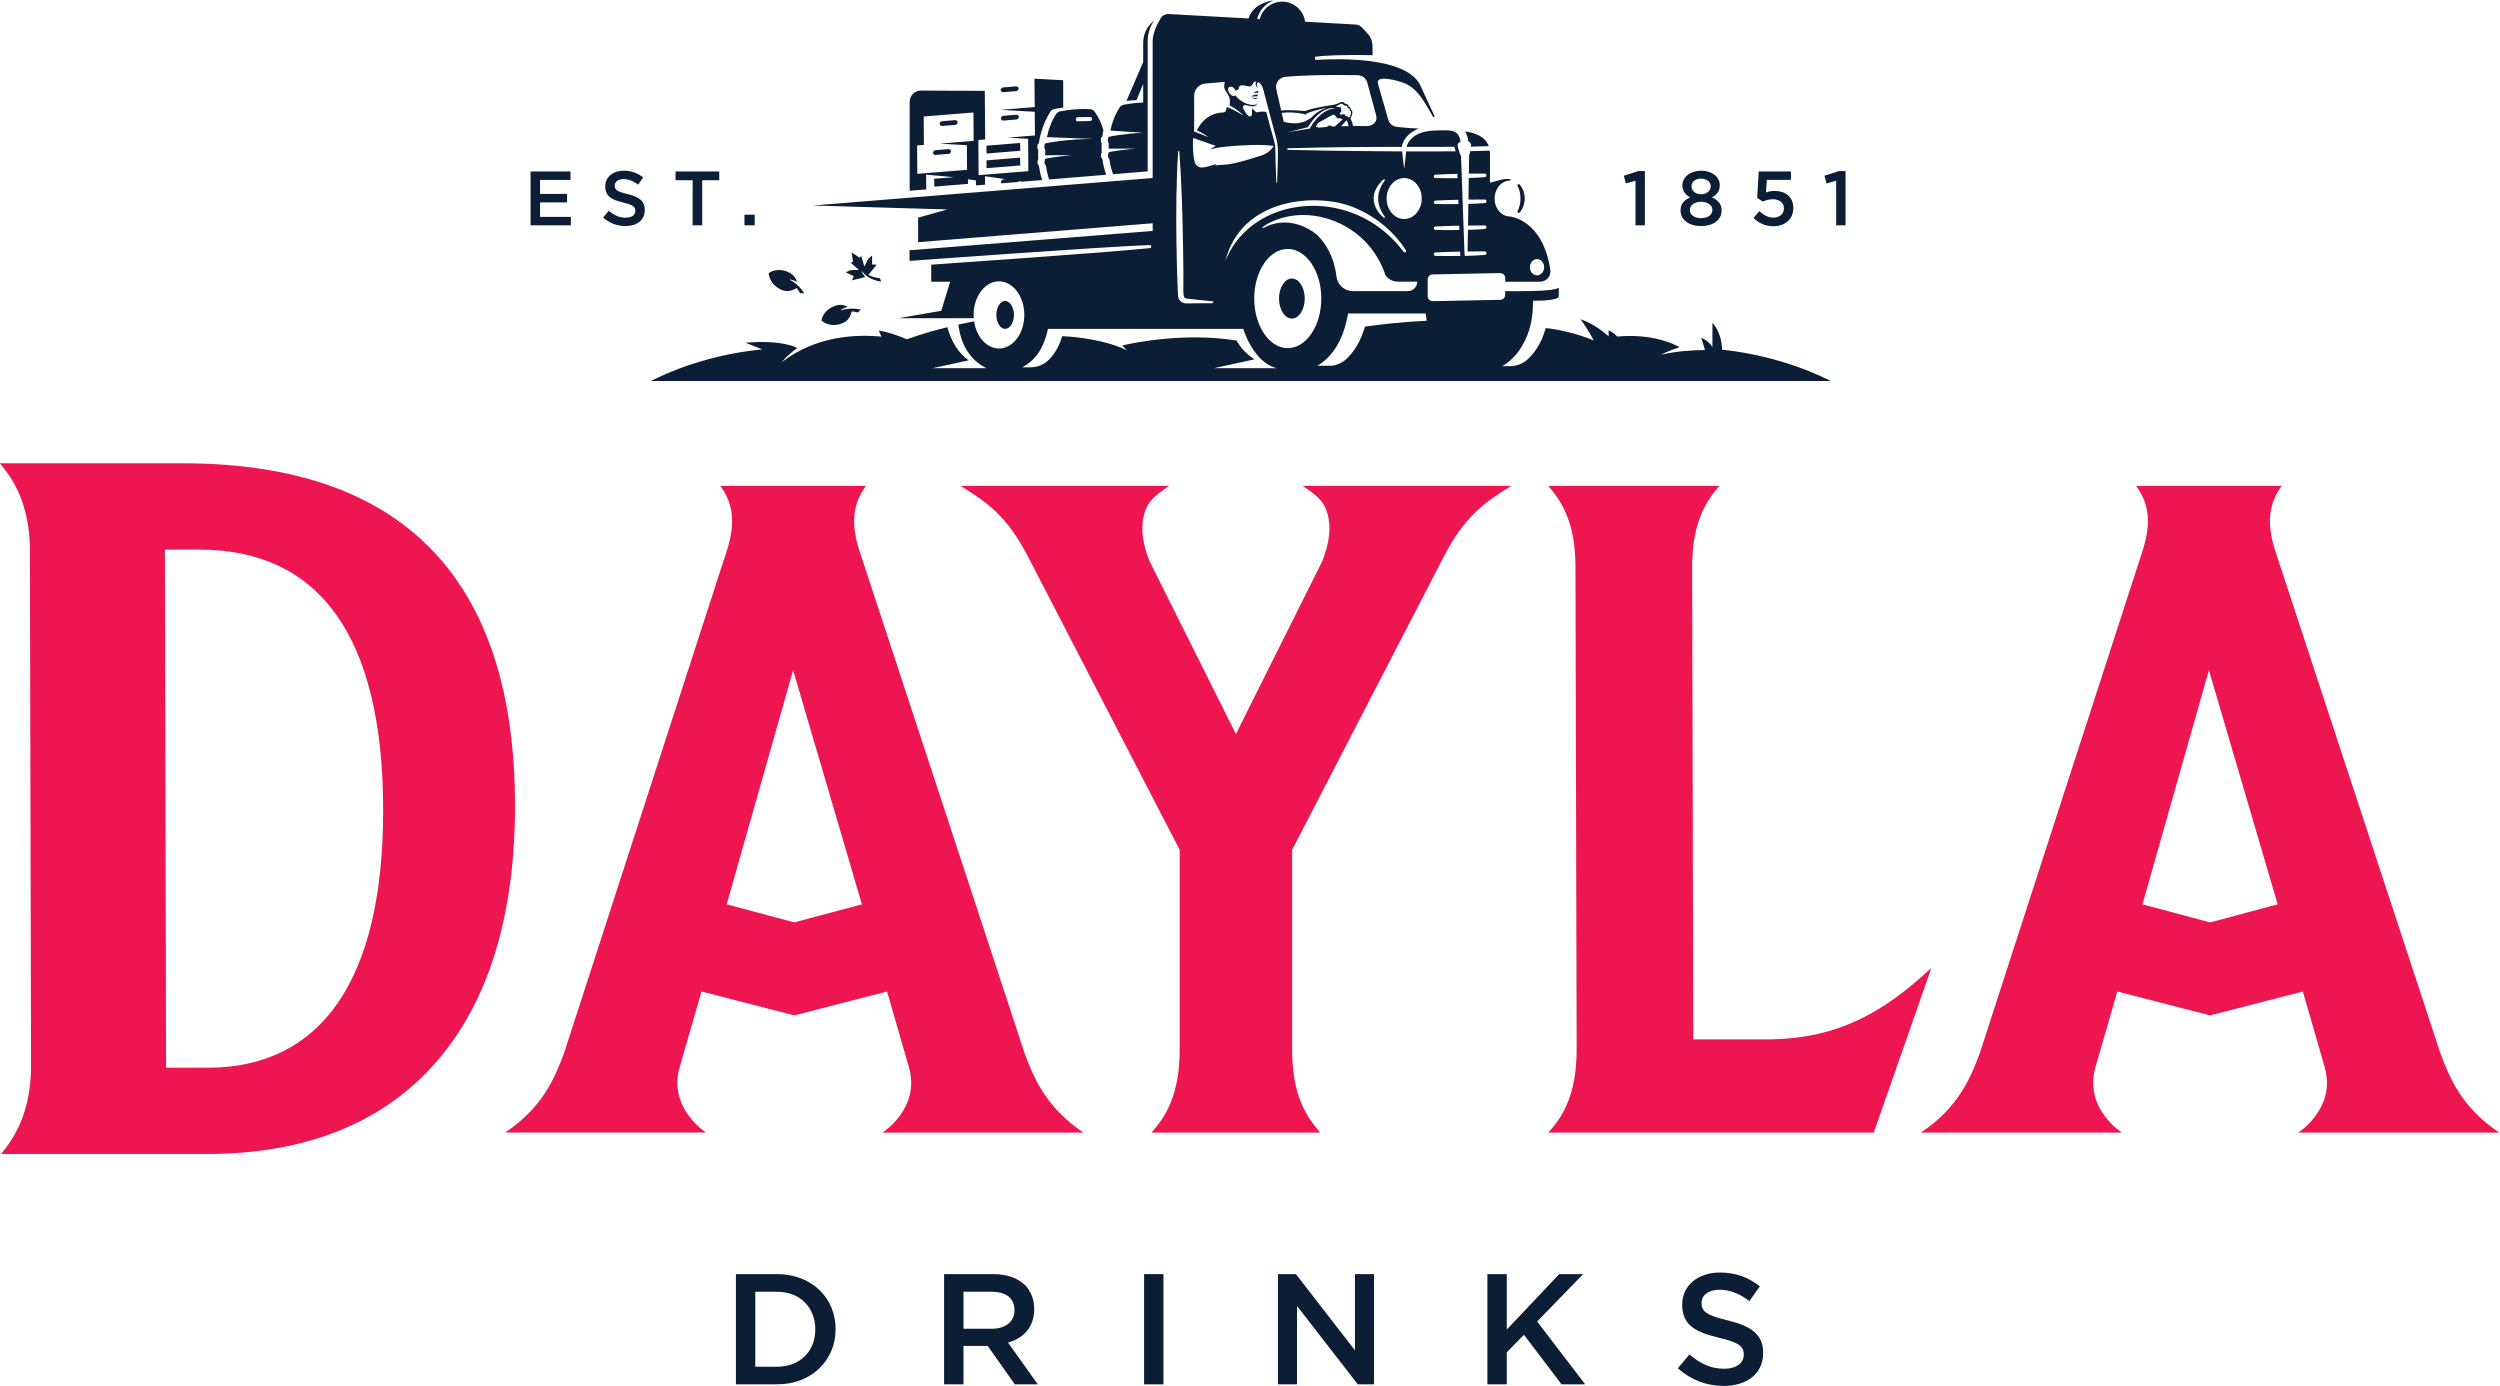 <?xml version="1.0" encoding="UTF-8" standalone="no"?>
<svg
   xmlns:dc="http://purl.org/dc/elements/1.1/"
   xmlns:cc="http://creativecommons.org/ns#"
   xmlns:rdf="http://www.w3.org/1999/02/22-rdf-syntax-ns#"
   xmlns:svg="http://www.w3.org/2000/svg"
   xmlns="http://www.w3.org/2000/svg"
   viewBox="0 0 423.707 234.863"
   height="234.863"
   width="423.707"
   xml:space="preserve"
   id="svg2"
   version="1.1"><defs
     id="defs6"><clipPath
       id="clipPath18"
       clipPathUnits="userSpaceOnUse"><path
         id="path16"
         d="M 0,338.706 H 482.052 V 0 H 0 Z" /></clipPath></defs><g
     transform="matrix(1.333,0,0,-1.333,-109.401,344.232)"
     id="g10"><g
       id="g12"><g
         clip-path="url(#clipPath18)"
         id="g14"><g
           transform="translate(185.73,89.195)"
           id="g20"><path
             id="path22"
             style="fill:#0c1d36;fill-opacity:1;fill-rule:nonzero;stroke:none"
             d="m 0,0 c 0,-2.743 -1.922,-4.726 -4.866,-4.726 h -2.763 v 9.532 h 2.763 C -1.922,4.806 0,2.783 0,0.04 Z m -4.866,7.048 h -5.226 V -6.968 h 5.226 c 4.405,0 7.449,3.063 7.449,7.008 v 0.04 c 0,3.944 -3.044,6.968 -7.449,6.968" /></g><g
           transform="translate(204.571,89.294)"
           id="g24"><path
             id="path26"
             style="fill:#0c1d36;fill-opacity:1;fill-rule:nonzero;stroke:none"
             d="m 0,0 v 4.706 h 3.584 c 1.822,0 2.903,-0.821 2.903,-2.322 V 2.344 C 6.487,0.922 5.366,0 3.604,0 Z m 8.991,2.483 v 0.04 C 8.991,3.745 8.57,4.786 7.829,5.547 6.928,6.428 5.546,6.948 3.785,6.948 H -2.463 V -7.067 H 0 v 4.885 h 3.083 l 3.444,-4.885 h 2.924 l -3.784,5.305 c 1.942,0.561 3.324,1.943 3.324,4.245" /></g><path
           id="path28"
           style="fill:#0c1d36;fill-opacity:1;fill-rule:nonzero;stroke:none"
           d="m 227.536,82.227 h 2.462 v 14.016 h -2.462 z" /><g
           transform="translate(254.346,86.552)"
           id="g30"><path
             id="path32"
             style="fill:#0c1d36;fill-opacity:1;fill-rule:nonzero;stroke:none"
             d="M 0,0 -7.509,9.69 H -9.791 V -4.325 h 2.423 V 5.646 L 0.36,-4.325 H 2.423 V 9.69 H 0 Z" /></g><g
           transform="translate(283.359,96.243)"
           id="g34"><path
             id="path36"
             style="fill:#0c1d36;fill-opacity:1;fill-rule:nonzero;stroke:none"
             d="M 0,0 H -3.043 L -9.711,-7.048 V 0 h -2.463 v -14.016 h 2.463 v 4.065 l 2.183,2.242 4.785,-6.307 h 3.004 l -6.108,7.99 z" /></g><g
           transform="translate(301.759,90.356)"
           id="g38"><path
             id="path40"
             style="fill:#0c1d36;fill-opacity:1;fill-rule:nonzero;stroke:none"
             d="m 0,0 c -2.703,0.642 -3.344,1.121 -3.344,2.203 v 0.04 c 0,0.921 0.841,1.661 2.282,1.661 1.283,0 2.543,-0.5 3.805,-1.441 l 1.321,1.862 c -1.421,1.142 -3.043,1.763 -5.085,1.763 -2.784,0 -4.786,-1.662 -4.786,-4.066 v -0.04 c 0,-2.583 1.682,-3.463 4.665,-4.185 2.604,-0.601 3.164,-1.141 3.164,-2.142 v -0.04 c 0,-1.041 -0.96,-1.761 -2.483,-1.761 -1.722,0 -3.083,0.66 -4.425,1.821 l -1.481,-1.762 c 1.681,-1.502 3.704,-2.242 5.846,-2.242 2.944,0 5.006,1.561 5.006,4.184 v 0.041 C 4.485,-1.782 2.963,-0.721 0,0" /></g><g
           transform="translate(108.5,122.487)"
           id="g42"><path
             id="path44"
             style="fill:#ed1650;fill-opacity:1;fill-rule:nonzero;stroke:none"
             d="m 0,0 h -5.314 l -0.148,65.873 h 4.37 c 15.137,0 23.38,-10.847 23.38,-33.157 C 22.288,11.007 14.3,0 0,0 m 29.065,0.763 c 6.627,7.628 9.986,18.577 9.986,32.542 0,28.892 -14.302,43.542 -42.219,43.542 h -23.281 l 0.532,-0.664 c 2.183,-2.727 3.29,-6.245 3.29,-10.454 l 0.148,-65.438 c 0,-4.253 -1.079,-7.723 -3.296,-10.608 l -0.505,-0.657 h 26.091 c 12.647,0 22.489,3.949 29.254,11.737" /></g><g
           transform="translate(249.928,114.239)"
           id="g46"><path
             id="path48"
             style="fill:#ed1650;fill-opacity:1;fill-rule:nonzero;stroke:none"
             d="m 0,0 -0.665,0.815 c -2.607,3.2 -2.909,7.161 -2.909,9.862 V 35.94 L 15.698,73.2 c 1.283,2.451 2.387,4.068 4.109,5.749 1.322,1.291 2.901,2.278 4.473,3.272 H -2.233 c 0.458,-0.314 0.909,-0.614 1.324,-0.938 C -0.195,80.724 0.41,80.09 0.76,79.187 1.576,77.072 1.074,74.66 0.252,72.629 L -10.721,50.667 -21.693,72.629 c -0.822,2.031 -1.325,4.443 -0.508,6.558 0.349,0.903 0.955,1.537 1.669,2.096 0.414,0.324 0.866,0.624 1.324,0.938 h -26.514 c 1.573,-0.994 3.152,-1.981 4.474,-3.272 1.722,-1.68 2.826,-3.298 4.109,-5.749 L -17.867,35.94 V 10.677 c 0,-2.701 -0.301,-6.662 -2.909,-9.861 L -21.441,0 Z" /></g><g
           transform="translate(327.637,135.182)"
           id="g50"><path
             id="path52"
             style="fill:#ed1650;fill-opacity:1;fill-rule:nonzero;stroke:none"
             d="M 0,0 -7.324,-20.943 H -48.68 l 0.665,0.815 c 2.608,3.199 2.91,7.16 2.91,9.861 l -0.148,61.163 c 0,2.638 -0.302,6.515 -2.91,9.713 l -0.544,0.668 h 21.737 l -0.544,-0.668 c -2.608,-3.198 -2.91,-7.075 -2.91,-9.713 l 0.148,-59.99 h 9.305 C -12.033,-9.094 -6.083,-5.697 0,0" /></g><g
           transform="translate(182.912,173.03)"
           id="g54"><path
             id="path56"
             style="fill:#ed1650;fill-opacity:1;fill-rule:nonzero;stroke:none"
             d="M 0,0 8.744,-29.772 0.148,-32.068 -8.449,-29.772 0,0 M -9.253,23.43 C -7.48,21.023 -7.362,18.401 -8.485,15.025 -8.996,13.488 -29.13,-48.7 -29.13,-48.7 c -1.152,-3.054 -2.656,-6.861 -7.486,-10.09 h 25.542 c 0,0 -4.822,3.074 -3.369,8.254 l 2.794,9.682 11.797,-3.038 11.796,3.038 2.795,-9.682 c 1.452,-5.18 -3.369,-8.255 -3.369,-8.255 h 25.542 c -4.83,3.23 -6.335,7.037 -7.487,10.091 0,0 -20.429,62.188 -20.94,63.725 -1.122,3.376 -1.005,5.998 0.768,8.405 z" /></g><g
           transform="translate(362.92,173.03)"
           id="g58"><path
             id="path60"
             style="fill:#ed1650;fill-opacity:1;fill-rule:nonzero;stroke:none"
             d="M 0,0 8.743,-29.773 0.147,-32.068 -8.449,-29.772 0,0 M -9.254,23.43 C -7.48,21.023 -7.362,18.4 -8.485,15.024 -8.996,13.488 -29.13,-48.7 -29.13,-48.7 c -1.152,-3.055 -2.657,-6.861 -7.487,-10.091 h 25.542 c 0,0 -4.821,3.074 -3.368,8.254 l 2.794,9.683 11.796,-3.038 11.797,3.038 2.794,-9.683 c 1.452,-5.18 -3.369,-8.254 -3.369,-8.254 h 25.542 c -4.83,3.23 -6.335,7.036 -7.486,10.091 0,0 -20.43,62.188 -20.941,63.724 -1.122,3.376 -1.005,5.999 0.769,8.406 z" /></g><g
           transform="translate(150.734,232.505)"
           id="g62"><path
             id="path64"
             style="fill:#0c1d36;fill-opacity:1;fill-rule:nonzero;stroke:none"
             d="M 0,0 H 3.433 V 1.076 H 0 v 1.78 h 3.873 v 1.076 h -5.076 v -6.846 h 5.125 v 1.075 H 0 Z" /></g><g
           transform="translate(161.863,233.562)"
           id="g66"><path
             id="path68"
             style="fill:#0c1d36;fill-opacity:1;fill-rule:nonzero;stroke:none"
             d="m 0,0 c -1.321,0.312 -1.634,0.548 -1.634,1.076 v 0.02 c 0,0.449 0.411,0.811 1.115,0.811 0.626,0 1.243,-0.244 1.859,-0.704 L 1.985,2.112 C 1.291,2.67 0.499,2.974 -0.499,2.974 -1.858,2.974 -2.837,2.162 -2.837,0.988 V 0.969 c 0,-1.263 0.822,-1.693 2.279,-2.045 1.272,-0.293 1.546,-0.558 1.546,-1.046 v -0.02 c 0,-0.509 -0.469,-0.861 -1.213,-0.861 -0.841,0 -1.506,0.323 -2.162,0.89 L -3.11,-2.974 c 0.821,-0.733 1.809,-1.095 2.855,-1.095 1.438,0 2.445,0.763 2.445,2.044 v 0.019 C 2.19,-0.87 1.448,-0.353 0,0" /></g><g
           transform="translate(170.136,229.591)"
           id="g70"><path
             id="path72"
             style="fill:#0c1d36;fill-opacity:1;fill-rule:nonzero;stroke:none"
             d="M 0,0 H 1.213 V 5.731 H 3.384 V 6.846 H -2.172 V 5.731 H 0 Z" /></g><path
           id="path74"
           style="fill:#0c1d36;fill-opacity:1;fill-rule:nonzero;stroke:none"
           d="m 178.027,230.941 h -1.301 v -1.35 h 1.301 z" /><g
           transform="translate(290.014,235.264)"
           id="g76"><path
             id="path78"
             style="fill:#0c1d36;fill-opacity:1;fill-rule:nonzero;stroke:none"
             d="M 0,0 V -5.673 H 1.192 V 1.222 H 0.361 l -1.848,-0.587 0.254,-0.978 z" /></g><g
           transform="translate(296.927,231.547)"
           id="g80"><path
             id="path82"
             style="fill:#0c1d36;fill-opacity:1;fill-rule:nonzero;stroke:none"
             d="M 0,0 C 0,0.626 0.616,1.036 1.429,1.036 2.24,1.036 2.866,0.626 2.866,0 V -0.02 C 2.866,-0.587 2.328,-1.047 1.429,-1.047 0.528,-1.047 0,-0.577 0,-0.02 Z m 0.206,3.032 c 0,0.518 0.488,0.948 1.223,0.948 0.733,0 1.222,-0.43 1.222,-0.958 V 3.003 c 0,-0.587 -0.518,-1.008 -1.222,-1.008 -0.704,0 -1.223,0.421 -1.223,1.018 z m 1.223,-5.087 c 1.496,0 2.611,0.764 2.611,1.986 v 0.019 c 0,0.813 -0.479,1.302 -1.232,1.644 0.577,0.303 0.997,0.763 0.997,1.525 V 3.14 c 0,1.056 -1.007,1.848 -2.376,1.848 -1.369,0 -2.377,-0.802 -2.377,-1.848 V 3.119 c 0,-0.762 0.421,-1.222 0.997,-1.525 -0.773,-0.323 -1.233,-0.841 -1.233,-1.663 v -0.019 c 0,-1.183 1.116,-1.967 2.613,-1.967" /></g><g
           transform="translate(307.528,230.569)"
           id="g84"><path
             id="path86"
             style="fill:#0c1d36;fill-opacity:1;fill-rule:nonzero;stroke:none"
             d="m 0,0 c -0.636,0 -1.213,0.313 -1.761,0.821 l -0.743,-0.87 c 0.646,-0.626 1.467,-1.047 2.514,-1.047 1.515,0 2.543,0.92 2.543,2.319 v 0.019 c 0,1.448 -1.056,2.153 -2.387,2.153 -0.46,0 -0.763,-0.079 -1.086,-0.197 l 0.108,1.605 H 2.25 V 5.868 H -1.849 L -2.044,2.514 -1.32,2.034 c 0.352,0.166 0.772,0.304 1.261,0.304 0.831,0 1.418,-0.441 1.418,-1.135 V 1.184 C 1.359,0.47 0.821,0 0,0" /></g><g
           transform="translate(315.889,236.486)"
           id="g88"><path
             id="path90"
             style="fill:#0c1d36;fill-opacity:1;fill-rule:nonzero;stroke:none"
             d="m 0,0 -1.849,-0.587 0.254,-0.977 1.233,0.342 V -6.895 H 0.831 V 0 Z" /></g><g
           transform="translate(263.466,217.456)"
           id="g92"><path
             id="path94"
             style="fill:#0c1d36;fill-opacity:1;fill-rule:nonzero;stroke:none"
             d="M 0,0 C -0.045,0.251 -0.083,0.504 -0.11,0.762 L -0.127,0.93 h -7.332 -1.205 -1.332 c -0.591,-3.409 -1.983,-5.511 -3.902,-6.652 h 1.648 c 0.65,0 1.463,0.314 2.094,0.913 1.002,0.953 1.789,2.286 2.308,4.062 1.093,0.162 4.02,0.56 7.848,0.747 m -13.4,2.824 c 0,3.476 -1.913,6.304 -4.264,6.304 -2.352,0 -4.265,-2.828 -4.265,-6.304 0,-3.475 1.913,-6.303 4.265,-6.303 2.351,0 4.264,2.828 4.264,6.303 m -5.648,-8.859 c -3.002,0.723 -4.261,4.97 -4.278,5.001 h -24.829 c -0.667,-3.219 -2.292,-4.371 -3.262,-4.885 h 1.018 c 0.839,0 1.659,0.301 2.27,0.878 0.658,0.623 1.334,1.582 1.786,3.081 h 0.009 c 0.06,-0.002 4.802,-0.15 8.19,-1.78 0,0 -0.198,0.248 -0.564,0.593 1.416,0.361 8.048,1.691 14.54,0.627 0,0 0.69,-1.402 2.277,-2.383 l -5.18,-1.132 z m -12.564,9.144 c 0.061,-0.46 0.447,-0.94 1.138,-0.903 0.024,10e-4 1.741,0.015 1.856,0.02 0.071,0.003 0.142,0.002 0.213,-10e-4 l 1.043,-0.006 c 0.133,-10e-4 0.241,0.106 0.241,0.239 l -3.311,0.348 10e-4,10e-4 c -0.666,0.06 -0.474,0.459 -0.501,3.176 -0.038,3.782 -0.108,9.815 -0.521,15.541 -0.003,0.043 -0.038,0.061 -0.058,0.067 h -0.013 c -0.038,0 -0.07,-0.029 -0.072,-0.066 -0.518,-7.221 -0.056,-18.015 -0.016,-18.416 m 2.118,17.051 c 0.091,-0.382 0.447,-0.654 0.861,-0.674 0.488,-0.022 1.386,0.28 1.846,0.445 0.037,0.012 0.064,-0.037 0.032,-0.06 -0.053,-0.037 -0.118,-0.082 -0.187,-0.129 1.262,0.19 1.391,-0.208 5.978,1.287 0.706,0.231 1.274,0.741 1.498,1.197 -1.547,0.241 -4.047,0.104 -6.129,-0.091 l 0.002,-0.002 c -0.862,-0.096 -1.401,-0.201 -1.943,-0.343 0.199,0.141 0.454,0.302 0.734,0.44 l -2.893,1.015 c 0,0 -0.136,-1.668 0.201,-3.085 m -0.071,3.902 1.825,-0.721 c 0,0 -0.707,0.518 -1.477,0.873 0.555,1.187 1.681,2.226 3.38,2.272 0.141,0.004 0.264,0.1 0.302,0.236 0.055,0.198 0.124,0.45 0.117,0.453 0.466,-0.134 1.373,-0.631 2.147,-1.103 -0.708,0.748 -1.639,1.233 -1.784,1.306 -0.006,0.003 -0.012,0.006 -0.019,0.009 0.074,0.183 0.066,0.544 0.039,0.734 -0.096,0.68 -0.59,1.012 -0.694,1.481 -0.065,0.295 0.033,0.545 0.052,0.775 l -2.341,-0.21 c -0.853,0 -1.547,-0.694 -1.547,-1.548 z m 4.483,4.87 c 0.274,-0.397 0.605,-0.412 0.748,-0.285 0.013,0.012 0.031,0.011 0.041,-0.004 0.535,-0.875 2.313,-1.603 2.797,-0.963 -0.176,-0.345 -0.461,-0.48 -0.909,-0.401 -0.308,0.055 -0.473,0.11 -0.582,0.14 -0.248,0.069 -0.463,-0.188 -0.349,-0.419 0.176,-0.354 0.34,-0.631 0.668,-0.942 0.172,-0.165 0.46,-0.039 0.459,0.2 l -0.002,0.744 0.563,-0.511 c 0,0 0.553,0.18 1.248,0.062 1.612,-6.215 0.958,-2.25 1.284,-8.964 0.003,-0.065 0.098,-0.065 0.101,0 0.06,1.453 0.137,3.799 0.09,4.39 -0.057,0.74 -0.174,1.149 -0.596,2.669 -0.194,0.713 -1.286,4.862 -1.286,4.862 -0.049,0.199 -0.205,0.515 -0.448,0.726 -0.056,0.047 -0.118,0.083 -0.183,0.113 l -0.174,-0.308 0.139,-0.497 c -0.1,0.149 -0.466,0.534 -0.176,0.865 -0.024,0.004 -0.048,0.008 -0.073,0.01 -0.122,0.007 -0.237,-0.063 -0.303,-0.166 l -0.197,-0.306 c -0.34,-0.531 -1.634,0.605 -1.695,-0.539 0,0 -0.364,-0.129 -0.407,-0.137 -10e-4,0 -0.017,0.037 -0.033,0.077 -0.073,0.15 -0.272,0.463 -0.646,0.408 -0.267,-0.053 -0.378,-0.39 -0.079,-0.824 m 6.577,-2.209 c 1.108,0.151 3.041,-0.06 3.043,-0.06 0.897,0.386 3.035,0.707 3.198,0.728 h 10e-4 c 0.485,0.058 0.899,0.16 1.227,0.348 0.17,0.097 0.452,0.165 0.671,-0.153 0.115,0.004 0.213,-0.036 0.231,-0.044 0.221,-0.105 0.205,-0.314 0.207,-0.315 0.076,-0.009 0.282,-0.081 0.282,-0.389 0.321,-0.082 0.2,-0.759 -0.05,-1.095 0.143,-0.275 0.259,-0.597 0.327,-0.972 0.534,0.003 1.093,-0.002 1.673,-0.019 0.863,-0.018 1.482,0.527 1.273,1.344 l -1.126,4.164 c -0.142,0.557 -0.644,0.953 -1.222,0.964 -3.81,0.069 -7.433,-0.017 -9.252,-0.225 -0.527,-0.061 -0.983,-0.445 -1.107,-1 -0.1,-0.444 0.054,-0.656 0.624,-3.276 m 8.848,-0.064 c -0.073,0.08 -0.157,0.02 -0.145,0.102 0.055,0.178 -0.057,0.3 -0.184,0.269 v 10e-4 c -0.083,-0.017 -0.074,0.071 -0.074,0.075 -0.008,0.217 -0.208,0.287 -0.335,0.253 -0.076,-0.02 -0.126,0.025 -0.15,0.053 -0.243,0.391 -0.575,0.025 -1.024,-0.149 -0.008,-0.003 -0.017,-0.006 -0.026,-0.009 0.256,-0.022 0.469,-0.087 0.617,-0.184 0.013,0.065 0.034,0.131 0.064,0.198 0.008,0.015 0.031,0.012 0.032,-0.005 0,0 -0.03,-0.331 0.04,-0.646 0,0 -0.343,-0.303 -0.143,-0.378 0.159,-0.06 0.347,-0.003 0.42,0.024 0.035,0.012 0.057,0.013 0.067,0.015 0.028,0.004 0.067,-0.019 0.071,-0.053 0.009,-0.073 0.059,-0.282 0.342,-0.224 0.028,0.006 0.057,-0.013 0.063,-0.043 0.019,-0.104 0.133,-0.119 0.217,-0.07 0.117,0.067 0.276,0.632 0.148,0.771 m -0.283,-1.92 c 0,0.166 -0.147,0.615 -0.238,0.755 l -0.709,-0.755 c 0.137,0.005 0.806,-0.004 0.947,0 m -1.729,-0.035 0.981,0.893 c -0.157,0.049 -0.271,0.122 -0.353,0.193 -0.022,-0.035 -0.072,-0.063 -0.164,-0.076 -0.144,-0.02 -0.254,0.121 -0.399,0.322 -0.087,0.12 -0.167,0.228 -0.413,0.121 l -1.763,-0.986 c -0.179,-0.19 -0.328,-0.522 -0.328,-0.522 l 0.465,-0.094 c 0.298,0.029 0.615,0.056 0.949,0.082 0.339,0.379 0.569,0.078 0.727,0.05 0.099,0.005 0.197,0.011 0.298,0.017 m -3.201,-0.271 c 0,0 1.186,2.379 3.154,2.566 0.027,0.003 0.027,0.04 0,0.043 -0.496,0.049 -1.927,-0.051 -3.388,-2.429 l -2.501,-0.634 2.356,0.391 v -0.001 0.001 z m 0.191,1.384 -10e-4,-0.001 c 0.592,0.656 1.303,1.04 1.89,1.251 0.011,0.003 0.006,0.02 -0.006,0.017 -0.044,-0.01 -0.09,-0.022 -0.136,-0.034 v 10e-4 c -0.981,-0.272 -1.525,-0.331 -2.401,-0.735 l 0.046,-0.113 c -10e-4,0 -1.536,0.436 -3.15,0.232 l 0.265,-1.145 h -10e-4 10e-4 l 0.001,-0.005 c 0.004,0.001 0.008,0.001 0.012,0.001 2.239,-0.541 3.029,0.28 3.48,0.531 M -25.608,7.586 c 2.751,6.914 11.725,8.97 18.346,5.076 1.685,-0.99 3.16,-2.33 4.327,-3.897 0.138,-0.186 0.421,0.006 0.295,0.201 -1.66,2.563 -4.17,4.554 -7.041,5.605 -4.449,1.632 -13.875,1.104 -15.927,-6.985 m 18.861,7.955 c 0,-0.933 0.525,-1.783 1.26,-2.424 0.097,-0.085 0.232,0.04 0.153,0.144 -0.511,0.674 -0.833,1.452 -0.833,2.28 0,0.828 0.322,1.606 0.833,2.28 0.078,0.104 -0.056,0.229 -0.153,0.144 -0.735,-0.641 -1.26,-1.491 -1.26,-2.424 m 3.092,-10.57 c -0.621,0 -1.195,0.292 -1.563,0.77 -0.434,1.315 -1.109,2.555 -1.975,3.626 -2.791,3.451 -7.753,5.065 -11.963,3.452 -0.594,-0.227 -1.221,-0.521 -1.698,-0.923 -0.064,-0.052 10e-4,-0.15 0.074,-0.111 3.694,1.996 6.828,-0.858 6.88,-0.906 1.117,-1.097 2.126,-2.765 2.438,-5.286 0.128,-1.04 1.021,-1.825 2.075,-1.825 h 6.986 c 0.664,0 1.203,0.539 1.203,1.203 z m -1.442,10.57 c 0,-1.437 1.002,-2.605 2.234,-2.605 1.231,0 2.234,1.168 2.234,2.605 0,1.437 -1.003,2.605 -2.234,2.605 -1.232,0 -2.234,-1.168 -2.234,-2.605 M 1.123,8.246 C 1.97,8.234 3.122,8.227 4.273,8.242 L 4.254,8.793 C 3.195,8.771 2.071,8.736 1.115,8.687 0.831,8.672 0.839,8.25 1.123,8.246 m 0,3.297 c 0.818,-0.011 1.921,-0.019 3.033,-0.005 l -0.019,0.55 C 3.112,12.066 2.036,12.032 1.115,11.984 0.831,11.969 0.839,11.547 1.123,11.543 m 0,3.298 C 1.912,14.83 2.967,14.822 4.039,14.834 L 4.02,15.383 C 3.03,15.36 2.001,15.327 1.115,15.281 0.831,15.267 0.839,14.845 1.123,14.841 m 0,3.297 C 1.884,18.127 2.891,18.12 3.922,18.13 l -0.02,0.548 C 2.949,18.655 1.966,18.623 1.115,18.578 0.831,18.563 0.839,18.142 1.123,18.138 m 12,-11.33 c 0,-0.57 0.406,-1.034 0.905,-1.034 0.499,0 0.905,0.464 0.905,1.034 0,0.569 -0.406,1.032 -0.905,1.032 -0.499,0 -0.905,-0.463 -0.905,-1.032 M 51.347,-7.643 V -7.66 c 0,-0.002 -149.965,-0.002 -149.965,-0.002 v 0.019 c 0.013,10e-4 0.027,0.002 0.04,0.002 0.5,0.272 6.124,3.236 14.101,4.001 l -2.138,0.85 c 4.903,0.397 6.579,-0.677 6.579,-0.677 l -0.01,-0.003 h 0.005 c -1.35,-0.98 -1.969,-1.813 -1.969,-1.813 4.387,3.408 9.559,3.574 12.681,3.263 l -0.333,0.774 c 0,0 1.427,-0.179 3.56,-1.112 2.212,0.787 3.829,1.212 5.161,1.539 0.516,-1.9 1.461,-3.335 2.701,-4.215 l -4.589,-1.001 h 6.871 c -1.474,0.702 -3.197,2.31 -3.582,5.551 l 1.994,0.412 c 0.288,-1.966 1.596,-3.455 3.163,-3.455 1.778,0 3.224,1.915 3.224,4.269 0,2.355 -1.446,4.27 -3.224,4.27 -1.778,0 -3.224,-1.915 -3.224,-4.27 0,-0.141 0.005,-0.281 0.016,-0.419 h -2.017 -2.401 -5.162 l 5.449,0.94 1.134,3.701 h -2.408 v 2.167 c 0,0 22.955,1.573 27.805,2.108 0.104,0.011 0.178,0.103 0.17,0.206 -0.007,0.105 -0.094,0.185 -0.198,0.181 -5.404,-0.177 -30.536,-2.017 -30.536,-2.017 v 1.353 c 2.902,0.23 27.594,2.193 30.915,2.457 v 0.977 L -64.662,9.99 v 3.12 l 3.718,1.042 c -0.702,0.022 -16.274,0.479 -17.086,0.503 l 43.19,3.494 v 17.474 c 0,0.122 0.008,0.247 0.029,0.367 0.168,0.965 0.456,1.527 0.971,2.434 0.203,0.358 0.584,0.579 0.996,0.577 l 10.196,-0.566 c 0.545,1.723 2.311,2.153 3.037,2.283 0.032,0.006 0.045,-0.04 0.014,-0.051 -0.937,-0.361 -1.715,-1.286 -1.967,-2.3 l 0.337,-0.019 c 0.321,1.277 1.476,2.223 2.853,2.223 1.49,0 2.721,-1.109 2.913,-2.548 l 6.414,-0.36 c 0.582,-0.002 0.902,-0.444 1.697,-1.344 0.659,-0.807 0.419,-1.926 0.473,-2.559 -3.855,0.09 -6.461,-0.06 -7.206,-0.183 -0.083,-0.014 -0.138,-0.094 -0.124,-0.178 0.026,-0.161 0.009,-0.232 0.137,-0.225 3.669,0.2 10.674,0.214 12.923,-2.688 0.341,-0.44 0.102,-0.111 2.138,-4.455 0.045,-0.121 -0.129,-0.199 -0.189,-0.084 -1.031,1.717 -1.88,3.675 -3.919,4.369 -0.458,0.157 -3.416,1.047 -3.083,-0.174 0,-0.001 1.307,-4.539 1.307,-4.539 0.132,-0.514 0.567,-0.895 1.094,-0.955 1.218,-0.136 2.064,-0.191 2.807,-0.211 -0.953,-0.347 -1.968,-1.125 -2.176,-2.329 h -0.003 -0.013 c -4.093,-0.002 -8.891,-0.023 -14.43,-0.175 -0.172,-0.005 -0.172,-0.206 0,-0.211 2.002,-0.056 8.304,-0.16 14.495,-0.187 l 0.232,-2.084 c 0.003,-0.028 0.044,-0.028 0.048,0 l 0.233,2.082 c 2.193,-0.008 4.357,-0.007 6.295,0.011 l -0.147,0.51 C 3.535,22.075 3.53,22.095 3.525,22.115 1.716,22.104 -0.303,22.108 -2.543,22.108 h -0.01 c 0.213,0.917 1.05,1.517 1.824,1.785 0.937,0.323 1.99,0.319 3.01,0.32 0.751,0 1.818,0.054 2.021,-1.434 C 4.229,22.755 4.117,22.687 4.043,22.604 3.889,22.42 3.918,22.263 3.959,22.118 l 0.164,-0.57 c 0.084,-0.2 0.056,-0.393 0.243,-0.561 L 4.375,20.773 H 4.374 C 4.466,18.161 4.809,8.588 4.812,8.426 4.816,8.258 4.984,8.173 5.102,8.256 5.955,8.276 6.767,8.313 7.402,8.371 7.681,8.396 7.662,8.817 7.384,8.82 6.878,8.826 6.094,8.823 5.199,8.81 v 0.006 l 0.045,2.742 c 0.801,0.021 1.558,0.055 2.158,0.111 0.279,0.025 0.26,0.446 -0.018,0.449 -0.496,0.005 -1.259,0.002 -2.131,-0.01 v 0.006 l 0.044,2.726 0.001,0.016 c 0.781,0.021 1.517,0.056 2.104,0.11 0.279,0.025 0.26,0.446 -0.018,0.449 -0.486,0.005 -1.229,0.003 -2.077,-0.009 l 0.044,2.749 c 0.761,0.021 1.478,0.055 2.051,0.109 0.279,0.025 0.26,0.446 -0.018,0.449 -0.476,0.005 -1.197,0.002 -2.025,-0.009 l 0.001,0.009 0.038,2.378 c 0.044,0.061 0.078,0.13 0.088,0.205 l 0.042,0.27 c 0.92,0.015 1.761,0.035 2.495,0.06 0.016,-0.139 0.024,-0.284 0.021,-0.438 v -3.627 c 0.887,0.163 1.634,0.584 2.548,0.44 0.11,-0.02 0.093,-0.179 -0.015,-0.179 -1.104,-0.01 -1.945,-1.066 -1.945,-2.281 0,-1.26 0.882,-2.284 1.965,-2.284 0,-0.026 4.144,-0.332 5.123,-6.777 C 15.841,5.685 15.23,4.964 14.425,4.964 H 9.984 v 0.459 c 0,0.353 -0.286,0.64 -0.639,0.64 L 0.766,5.892 c -0.354,0 -0.64,-0.288 -0.64,-0.641 v -2.12 c 0,-0.354 0.286,-0.641 0.64,-0.641 l 8.579,0.172 c 0.353,0 0.639,0.287 0.639,0.64 V 3.767 C 11.267,3.757 16.04,3.681 16.766,4.188 16.781,4.18 16.782,4.179 16.798,4.17 V 3.197 c 0,-0.132 -0.069,-0.259 -0.19,-0.316 C 15.776,2.492 13.546,2.551 13.53,2.551 13.503,1.048 13.406,-0.324 12.75,-1.942 12.018,-3.748 10.947,-4.986 9.627,-5.771 h 0.96 c 0.819,0 1.621,0.291 2.226,0.843 1.258,1.152 1.943,2.634 2.319,3.995 1.358,-0.11 4.074,-0.701 6.1,-1.572 0,0 -0.618,1.278 -1.673,2.692 0,0 1.753,-0.499 3.576,-2.171 v 0.763 c 0,0 0.506,-0.182 1.095,-0.786 4.45,0.403 7.205,-0.943 7.927,-1.352 -1.374,-0.451 -2.373,-0.953 -2.373,-0.953 l 0.003,-0.003 c 1.882,0.417 3.794,0.588 5.6,0.593 l -0.479,1.551 c 0,0 0.877,-0.285 1.423,-1.188 v 3.087 c 0,0 1.162,-1.093 1.232,-3.406 7.786,-0.818 13.25,-3.696 13.743,-3.963 0.013,0 0.027,-0.001 0.041,-0.002 M -72.277,6.444 -73.025,6.441 c -0.119,0 -0.235,-0.022 -0.345,-0.067 l -0.508,-0.206 1,-0.478 c 0.019,-0.009 0.028,-0.032 0.02,-0.052 l -0.211,-0.501 1.698,0.418 c -0.2,0.216 -0.345,0.433 -0.442,0.661 -0.007,0.019 0,0.042 0.019,0.052 0.006,0.003 0.013,0.003 0.019,0.003 0.013,0 0.026,-0.005 0.033,-0.018 0.241,-0.371 0.618,-0.673 1.155,-0.923 0.228,-0.108 0.471,-0.184 0.698,-0.248 0.189,-0.05 0.382,-0.084 0.556,-0.111 l -0.198,0.436 c -0.029,0.004 -0.059,0.007 -0.088,0.011 -0.104,0.012 -0.211,0.024 -0.315,0.047 -0.232,0.053 -0.479,0.115 -0.714,0.213 -0.085,0.034 -0.174,0.075 -0.288,0.131 -0.011,0.005 -0.019,0.015 -0.021,0.027 -0.002,0.013 0,0.025 0.008,0.034 l 1.022,1.255 -0.543,0.025 c -0.021,0 -0.039,0.019 -0.039,0.039 l -0.004,1.109 -0.403,-0.37 c -0.088,-0.082 -0.158,-0.177 -0.209,-0.283 l -0.322,-0.676 c -0.008,-0.015 -0.022,-0.021 -0.04,-0.023 -0.017,0.002 -0.032,0.014 -0.035,0.031 -0.006,0.018 -0.229,0.794 -0.361,1.254 L -72.086,8.043 C -72.099,8.03 -72.12,8.029 -72.135,8.039 l -0.982,0.65 0.168,-1.165 c 0.002,-0.018 -0.008,-0.037 -0.026,-0.044 l -0.256,-0.101 c 0.356,-0.315 0.96,-0.847 0.979,-0.863 0.013,-0.011 0.019,-0.029 0.013,-0.044 -0.006,-0.017 -0.021,-0.028 -0.038,-0.028 m -2.964,-4.551 c -0.897,-0.308 -1.568,-1.037 -1.717,-1.862 0.624,-0.559 1.603,-0.721 2.498,-0.415 0.748,0.258 1.164,0.734 1.347,1.544 0.004,0.021 0.019,0.031 0.044,0.032 0.105,-0.012 0.219,-0.029 0.348,-0.049 0.119,-0.023 0.248,-0.052 0.403,-0.093 l 0.384,0.362 c -0.278,0.056 -0.513,0.092 -0.736,0.111 -0.24,0.017 -0.522,0.032 -0.803,0.004 -0.294,-0.025 -0.552,-0.074 -0.79,-0.149 -0.054,-0.018 -0.108,-0.037 -0.161,-0.057 -0.019,-0.006 -0.04,0.001 -0.05,0.019 -0.009,0.018 -0.004,0.041 0.013,0.053 0.23,0.157 0.509,0.286 0.833,0.382 -0.504,0.285 -1.018,0.322 -1.613,0.118 m -6.948,2.112 c 0.709,-0.347 1.34,-0.305 2.044,0.14 0.019,0.01 0.041,0.006 0.053,-0.009 0.065,-0.082 0.132,-0.171 0.211,-0.282 0.069,-0.101 0.14,-0.212 0.22,-0.35 l 0.528,-0.016 c -0.158,0.238 -0.299,0.429 -0.442,0.599 -0.158,0.183 -0.348,0.392 -0.565,0.571 -0.227,0.192 -0.444,0.339 -0.664,0.453 -0.051,0.026 -0.102,0.05 -0.155,0.074 -0.018,0.008 -0.028,0.03 -0.021,0.048 0.006,0.021 0.028,0.033 0.045,0.029 0.274,-0.052 0.562,-0.158 0.86,-0.318 -0.154,0.557 -0.492,0.947 -1.058,1.223 -0.85,0.416 -1.84,0.375 -2.529,-0.103 0.046,-0.836 0.621,-1.643 1.473,-2.059 m 28.591,-5.038 c 0.608,0 1.122,0.812 1.122,1.775 0,0.963 -0.514,1.777 -1.122,1.777 -0.608,0 -1.121,-0.814 -1.121,-1.777 0,-0.963 0.513,-1.775 1.121,-1.775 m -11.166,19.713 6.324,0.512 -0.024,3.132 -3.46,0.198 4.322,0.351 -0.027,3.608 -6.324,-0.512 0.025,-3.611 -0.863,-0.07 z m 1.135,-1.98 -2.107,-0.169 V 27.84 c 0,0.788 0.641,1.428 1.428,1.428 1.999,0 4.985,-0.038 8.125,-0.038 l 0.049,-6.178 -0.866,-0.073 0.028,-4.468 6.323,0.512 -0.025,4.106 -2.623,0.151 3.486,0.284 -0.023,3.006 -4.328,0.249 4.323,0.351 -0.029,3.608 3.653,-0.196 v -3.484 c -0.634,-0.073 -1.085,-0.155 -1.225,-0.201 -0.157,-0.051 -0.297,-0.159 -0.396,-0.306 -0.721,-1.068 -1.314,-2.736 -1.474,-4.022 -0.204,-0.09 -0.172,-0.245 -0.198,-0.524 -0.01,-0.128 0.058,-0.194 0.119,-0.299 -0.026,-0.481 -0.016,-0.775 0.006,-1.192 -0.111,-0.153 -0.07,-0.163 -0.102,-0.461 -0.012,-0.154 0.08,-0.216 0.184,-0.404 0.091,-0.655 0.241,-1.259 0.426,-1.797 l -2.539,-0.206 -0.446,0.065 c -0.011,-0.039 -0.031,-0.073 -0.055,-0.105 l -2.153,-0.174 c -0.038,0.047 -0.064,0.103 -0.065,0.17 -10e-4,0.167 0.141,0.314 0.319,0.329 l 0.291,0.023 -2.637,0.386 0.008,-1.076 -0.39,-0.033 -0.766,-0.061 -0.004,0.634 -1.016,0.148 0.011,-0.589 -4.285,-0.347 -0.019,0.994 2.513,0.203 -3.535,0.324 z m 41.449,11.717 c 0.024,-0.033 0.046,-0.06 0.07,-0.085 0.068,-0.072 0.22,-0.144 0.386,-0.129 0.093,0.008 0.169,0.077 0.191,0.168 v 0.003 c -0.296,-0.125 -0.643,0.041 -0.647,0.043 m 0.275,0.568 h 0.442 l 0.064,0.169 c 0.02,0.055 -0.002,0.074 -0.042,0.075 -0.02,0 -0.039,-0.004 -0.058,-0.011 l -0.187,-0.064 -0.233,-0.08 c -0.049,-0.016 -0.038,-0.089 0.014,-0.089 M -17.14,5.372 c -0.902,0 -1.635,-1.143 -1.635,-2.548 0,-1.404 0.733,-2.548 1.635,-2.548 0.903,0 1.636,1.144 1.636,2.548 0,1.405 -0.733,2.548 -1.636,2.548 m -4.349,23.181 c 0,0 0.039,0.099 -0.002,0.176 -0.01,0.018 -0.033,0.025 -0.053,0.017 l -0.028,-0.012 -0.081,0.021 c -0.036,0.009 -0.076,0.008 -0.112,-0.003 -0.199,-0.059 -0.396,-0.144 -0.644,-0.208 0,0 0.559,-0.052 0.92,0.009 m -34.469,-7.288 4.286,0.347 -0.019,0.993 -4.285,-0.347 z m 15.535,1.317 c -0.012,-0.231 -0.019,-0.466 -0.016,-0.703 0,0 2.411,0.008 2.394,0.007 l 1.035,0.004 c -1.12,-0.092 -2.215,-0.235 -3.276,-0.424 -0.112,-0.021 -0.204,-0.138 -0.213,-0.259 -0.006,-0.221 -0.056,-0.333 0.021,-0.455 l 0.142,-0.227 c 0.098,-0.707 0.268,-1.344 0.463,-1.892 l 4.4,0.362 v 16.588 c 0,0 -0.026,1.463 0.809,2.541 0,0 -1.38,-0.85 -1.38,-2.837 v -2.4 l -2.126,-4.936 c 0.373,0.042 0.81,0.08 1.283,0.106 l 0.843,2.046 V 27.75 c -0.847,-0.033 -1.711,-0.143 -2.499,-0.289 -0.193,-0.036 -0.368,-0.155 -0.486,-0.33 -0.54,-0.802 -0.951,-1.817 -1.187,-2.951 l 4.116,-0.275 c -2.413,-0.132 -4.16,-0.465 -4.25,-0.503 -0.093,-0.036 -0.163,-0.129 -0.171,-0.242 -0.021,-0.281 -0.042,-0.355 0.021,-0.456 z m 52.037,-8.844 c 0.028,-0.017 0.058,-0.027 0.089,-0.027 0.045,0 0.09,0.019 0.122,0.058 0.411,0.48 0.638,1.11 0.638,1.774 0,0.663 -0.227,1.293 -0.638,1.773 -0.054,0.064 -0.142,0.076 -0.211,0.031 -0.068,-0.046 -0.09,-0.132 -0.052,-0.204 0.238,-0.468 0.364,-1.021 0.364,-1.6 0,-0.58 -0.126,-1.133 -0.364,-1.601 -0.038,-0.072 -0.016,-0.158 0.052,-0.204 m -56.226,11.879 v -0.019 c 0.001,-0.138 0.104,-0.243 0.229,-0.238 0.557,0.023 1.102,0.036 1.603,0.039 0.131,10e-4 0.238,0.121 0.236,0.264 -0.002,0.133 -0.096,0.237 -0.217,0.238 -0.51,0.004 -1.063,-0.002 -1.621,-0.02 -0.128,-0.004 -0.232,-0.123 -0.23,-0.264 m -2.001,1.007 c 1.247,0.233 2.594,0.363 3.875,0.269 0.194,-0.015 0.372,-0.115 0.493,-0.276 0.486,-0.642 0.879,-1.456 1.145,-2.385 -0.02,-0.105 -0.088,-0.403 -0.14,-0.827 -0.203,-0.09 -0.172,-0.245 -0.198,-0.523 -0.01,-0.129 0.058,-0.195 0.12,-0.3 -0.027,-0.481 -0.017,-0.774 0.005,-1.192 -0.111,-0.153 -0.07,-0.162 -0.102,-0.461 -0.012,-0.153 0.08,-0.216 0.184,-0.404 0.096,-0.694 0.276,-1.371 0.49,-1.963 l -7.262,-0.599 c -0.18,0.536 -0.318,1.114 -0.403,1.726 l -0.142,0.226 c -0.077,0.123 -0.027,0.235 -0.021,0.456 0.009,0.121 0.101,0.238 0.213,0.259 1.061,0.189 2.156,0.332 3.276,0.424 l -1.035,-0.005 c 0.017,0.002 -2.394,-0.006 -2.394,-0.006 -0.003,0.237 0.004,0.471 0.016,0.703 l -0.077,0.122 c -0.064,0.101 -0.043,0.175 -0.022,0.456 0.009,0.113 0.079,0.206 0.172,0.242 0.11,0.047 2.705,0.536 5.967,0.557 l -5.833,0.221 c 0.236,1.135 0.646,2.149 1.187,2.951 0.118,0.175 0.293,0.293 0.486,0.329 m -14.19,-4.8 -1.641,-0.133 c -0.178,-0.014 -0.32,-0.162 -0.319,-0.33 10e-4,-0.167 0.146,-0.291 0.324,-0.277 l 1.641,0.134 c 0.177,0.013 0.319,0.161 0.318,0.329 -0.001,0.167 -0.146,0.292 -0.323,0.277 m 66.44,0.455 -0.022,-0.142 c 0.812,0.012 1.569,0.032 2.279,0.058 -0.441,1.251 -1.784,1.712 -3.016,1.881 0.251,-0.423 0.382,-0.889 0.43,-1.268 0.219,-0.087 0.364,-0.295 0.329,-0.529 m -57.805,3.311 c 0.177,0.014 0.319,0.162 0.318,0.329 -10e-4,0.168 -0.146,0.292 -0.323,0.277 l -1.641,-0.133 c -0.178,-0.014 -0.32,-0.162 -0.319,-0.329 0.002,-0.168 0.146,-0.292 0.323,-0.277 z m -1.671,3.472 1.641,0.133 c 0.177,0.014 0.32,0.161 0.319,0.329 -0.001,0.167 -0.146,0.292 -0.324,0.278 l -1.64,-0.134 c -0.178,-0.014 -0.321,-0.161 -0.319,-0.329 10e-4,-0.167 0.146,-0.291 0.323,-0.277 m 2.167,-9.317 -0.019,0.993 -4.285,-0.347 0.018,-0.994 z m -10.252,5.298 c -0.002,0.167 0.141,0.314 0.319,0.329 l 1.64,0.133 c 0.177,0.015 0.322,-0.109 0.324,-0.277 10e-4,-0.167 -0.142,-0.315 -0.319,-0.33 l -1.641,-0.132 c -0.177,-0.015 -0.322,0.109 -0.323,0.277" /></g></g></g></g></svg>